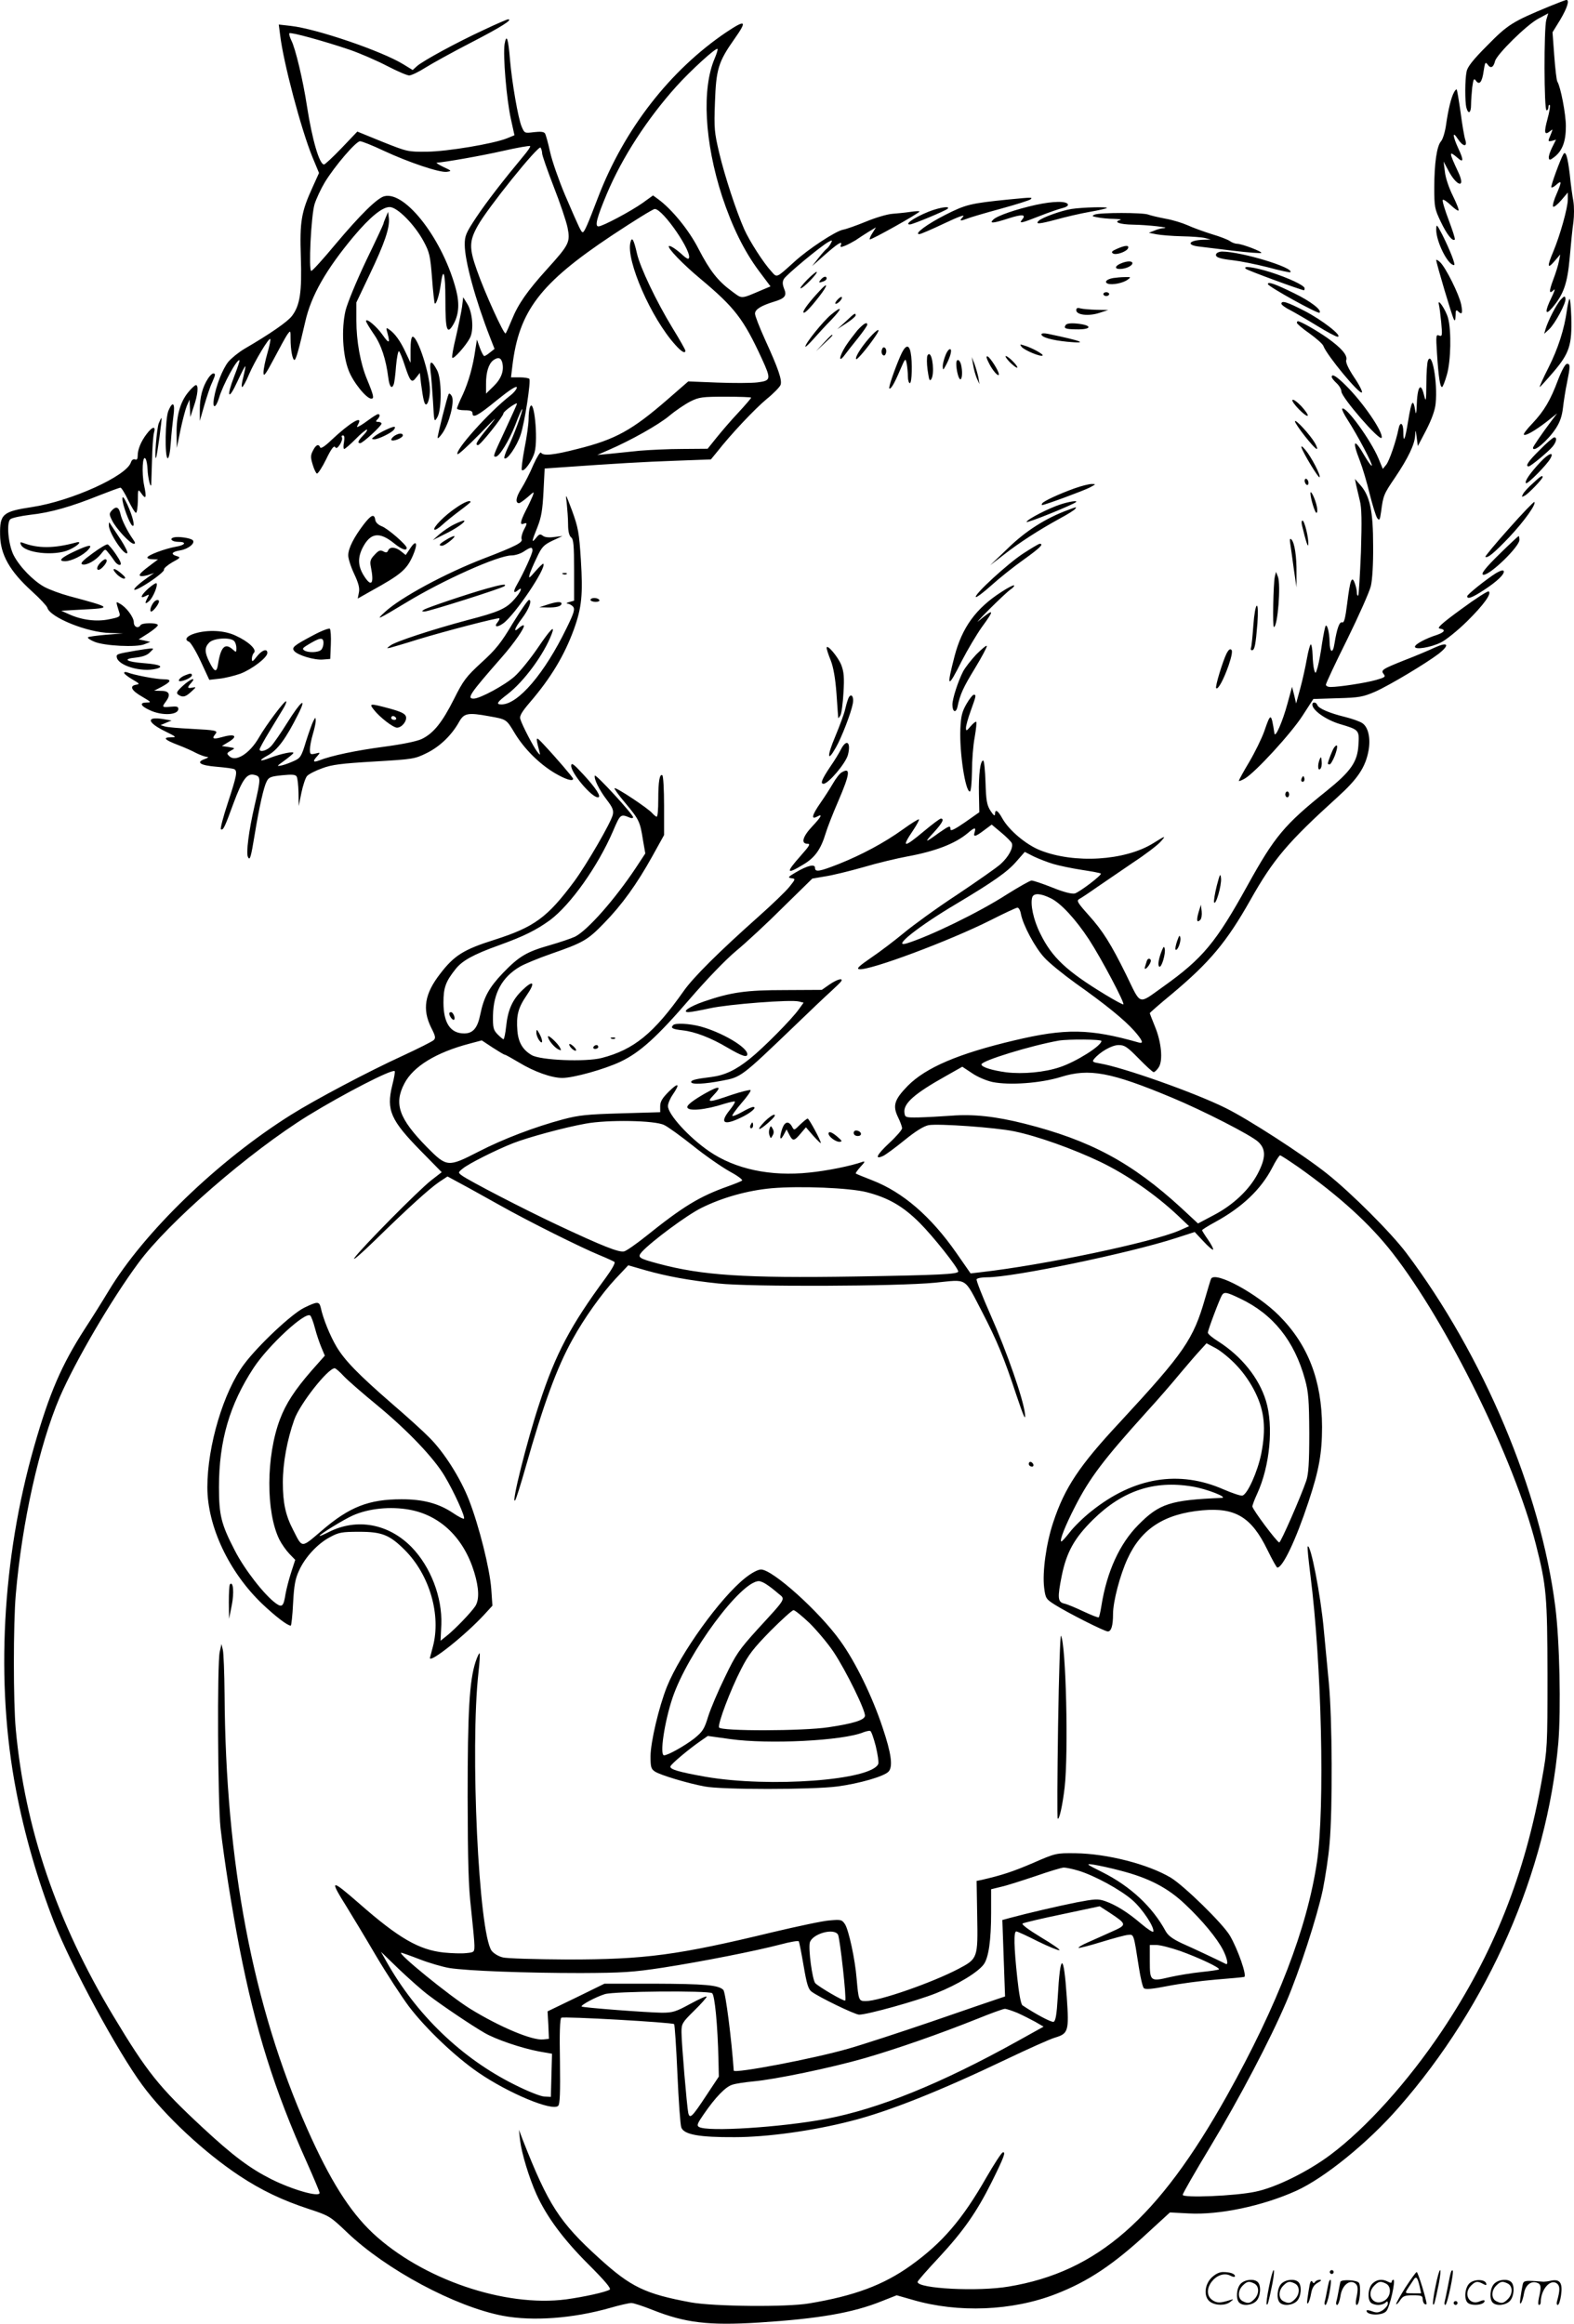<svg version="1.0" xmlns="http://www.w3.org/2000/svg"
  viewBox="0 0 813.346 1200.687"
 preserveAspectRatio="xMidYMid meet">
<g transform="translate(-0.85,1200.982) scale(0.1,-0.1)"
fill="#000000" stroke="none">
<path d="M8015 11977 c-191 -79 -215 -94 -321 -202 -73 -73 -103 -111 -107
-135 -9 -41 -9 -157 -1 -187 10 -36 24 -27 24 15 0 20 3 61 6 90 6 44 9 49 19
35 18 -25 32 -8 40 49 7 46 9 50 21 34 15 -22 30 -15 38 18 9 35 163 187 223
219 l52 28 -10 -33 c-13 -45 -12 -468 1 -468 6 0 10 7 10 17 0 9 3 13 7 10 3
-4 -2 -36 -12 -72 -19 -70 -16 -86 12 -64 18 15 18 16 -4 -38 -5 -13 -2 -15
15 -11 l21 6 -20 -40 c-11 -22 -19 -46 -17 -55 2 -12 7 -11 29 6 41 32 59 80
59 159 0 62 -27 203 -44 230 -4 6 -11 66 -16 133 l-9 122 40 65 c36 61 49 102
32 102 -5 0 -44 -15 -88 -33z M2510 11856 c-141 -65 -317 -161 -347 -188 l-22
-20 -49 30 c-111 68 -447 183 -581 198 l-62 7 7 -54 c17 -144 109 -489 167
-631 l34 -82 -33 -73 c-59 -129 -67 -178 -61 -360 6 -182 -4 -251 -46 -306
-23 -30 -112 -92 -246 -170 -30 -18 -67 -48 -83 -67 -30 -38 -63 -123 -74
-189 -9 -54 9 -53 26 2 20 69 95 206 106 195 2 -2 -10 -39 -27 -82 -42 -109
-31 -130 16 -28 21 45 39 81 41 79 2 -2 -3 -26 -10 -55 -8 -29 -11 -52 -6 -52
4 0 21 30 36 67 30 69 102 189 109 181 3 -2 -4 -36 -15 -74 -11 -38 -20 -82
-20 -99 0 -25 10 -12 54 71 29 55 60 112 69 125 17 23 17 23 17 -23 0 -55 10
-108 20 -108 8 0 23 55 56 198 30 134 108 270 250 440 85 101 148 152 186 152
40 0 130 -92 176 -178 30 -56 34 -74 43 -189 5 -70 12 -129 14 -131 7 -8 24
44 31 98 13 96 24 61 24 -77 0 -158 8 -184 39 -133 30 50 35 107 17 179 -66
258 -261 514 -371 487 -37 -9 -125 -96 -252 -247 -64 -77 -120 -139 -126 -139
-15 0 -1 285 17 345 9 28 32 78 53 113 52 85 161 212 182 212 10 0 65 -22 122
-49 129 -60 289 -114 326 -109 27 4 26 5 -17 25 -25 12 -40 22 -35 22 50 4
232 36 342 61 75 17 138 28 141 25 3 -3 -13 -26 -35 -52 -104 -125 -190 -236
-244 -317 -53 -80 -59 -95 -59 -140 0 -84 55 -285 131 -480 l23 -59 -23 -18
c-13 -11 -26 -19 -30 -19 -4 0 -14 19 -23 43 l-15 42 -8 -50 c-12 -87 -35
-168 -65 -234 -17 -35 -30 -67 -30 -72 0 -5 18 -9 40 -9 29 0 40 -4 40 -15 0
-28 26 -15 125 66 64 52 101 76 104 68 2 -7 -13 -27 -35 -44 -108 -84 -288
-285 -271 -302 4 -3 54 43 113 103 94 97 99 101 45 35 -60 -73 -70 -91 -52
-91 12 0 131 149 131 164 1 11 70 60 70 50 0 -3 -27 -63 -60 -134 -64 -137
-65 -140 -50 -140 19 0 70 84 102 166 17 46 33 82 35 80 5 -5 -46 -144 -74
-199 -13 -27 -21 -52 -18 -55 13 -13 65 63 84 122 21 63 53 274 45 288 -3 4
-25 8 -50 8 l-45 0 7 58 c34 285 143 428 514 675 113 75 213 137 222 137 43 0
200 -231 175 -256 -3 -4 -16 4 -29 16 -32 30 -68 54 -73 48 -9 -9 73 -94 162
-168 178 -149 223 -207 318 -413 49 -107 48 -114 -22 -123 -32 -4 -126 -4
-208 -1 l-150 6 -108 -94 c-182 -158 -268 -206 -465 -255 -124 -32 -177 -37
-188 -19 -3 6 -21 -22 -39 -62 -17 -41 -45 -96 -62 -123 -29 -45 -33 -76 -12
-76 4 0 24 14 44 31 35 31 35 31 26 6 -6 -14 -21 -48 -36 -76 -29 -58 -31 -76
-10 -67 19 7 19 2 -1 -35 -8 -17 -13 -37 -10 -45 7 -17 -29 -36 -193 -99 -203
-78 -433 -203 -513 -277 -52 -47 -37 -40 107 47 192 117 478 245 547 245 18 0
47 9 63 20 36 24 45 25 45 5 0 -16 -46 -116 -79 -174 -22 -38 -20 -51 4 -31
27 23 16 -8 -17 -45 -43 -50 -81 -67 -243 -109 -183 -49 -376 -112 -400 -132
-20 -15 -20 -15 0 -11 11 3 74 21 140 42 144 44 418 115 424 110 2 -3 -2 -11
-9 -20 -21 -25 -3 -29 29 -6 60 43 226 289 207 308 -2 2 -20 -15 -41 -39 -31
-36 -36 -39 -30 -18 3 14 20 53 37 88 26 56 36 66 81 88 l52 24 -44 -5 c-27
-4 -49 -1 -58 7 -13 10 -19 8 -34 -11 -25 -31 -24 -20 7 56 20 51 26 88 31
183 l6 119 71 5 c313 22 435 29 600 35 l188 7 32 39 c72 92 194 221 255 272
36 29 69 63 73 74 9 24 -11 83 -81 236 -28 62 -51 121 -51 132 0 22 30 41 98
62 57 17 68 31 52 68 -8 21 -9 35 -1 49 11 21 193 172 231 192 20 11 21 10 11
-9 -6 -11 -15 -22 -20 -26 -5 -3 -24 -24 -43 -48 l-33 -42 60 53 c71 63 98 80
89 57 -5 -13 -2 -14 21 -5 15 6 39 19 54 28 14 10 44 29 66 43 l40 24 -18 -29
c-10 -15 -16 -30 -14 -33 6 -5 257 136 257 144 0 3 -21 2 -47 -2 -27 -4 -69
-8 -94 -10 -26 -2 -87 -20 -135 -40 -49 -20 -102 -39 -119 -42 -38 -7 -179
-99 -253 -167 -93 -84 -88 -82 -117 -49 -41 44 -114 158 -141 219 -41 93 -100
272 -129 394 -25 106 -27 126 -22 260 6 172 17 210 101 329 67 95 59 102 -43
34 -291 -197 -527 -501 -662 -853 -54 -142 -71 -180 -79 -180 -8 0 -15 14 -92
193 -32 76 -67 176 -77 222 -10 46 -22 89 -26 95 -5 9 -23 11 -57 7 -49 -6
-49 -6 -64 29 -18 42 -50 228 -60 344 -9 111 -18 139 -28 82 -9 -57 10 -287
33 -389 l18 -82 -39 -16 c-70 -28 -308 -68 -413 -69 -99 -1 -102 0 -230 51
l-130 53 -81 -85 c-45 -47 -86 -85 -91 -85 -24 0 -61 127 -88 300 -20 133 -60
301 -81 341 -8 17 -13 33 -10 37 7 7 178 -40 311 -85 55 -19 142 -57 194 -84
52 -27 103 -49 114 -49 11 0 49 18 85 41 35 22 142 81 237 130 153 79 216 119
189 119 -5 0 -61 -24 -124 -54z m1192 -147 c-68 -157 -53 -434 38 -714 51
-154 112 -280 190 -385 l60 -80 -38 -16 c-120 -51 -106 -50 -162 -9 -72 53
-113 105 -172 219 -50 98 -138 205 -209 257 l-26 19 -54 -39 c-61 -43 -207
-121 -228 -121 -20 0 -9 44 44 170 79 187 208 386 359 554 72 80 204 201 212
193 3 -2 -4 -24 -14 -48z m-892 -492 c0 -10 27 -87 59 -170 33 -84 65 -179 72
-212 15 -76 10 -88 -105 -215 -103 -114 -150 -181 -183 -263 -14 -34 -28 -66
-32 -70 -8 -8 -108 211 -148 326 -41 115 -40 151 4 230 50 91 315 420 325 404
4 -7 8 -20 8 -30z m-206 -1081 c10 -42 -5 -83 -45 -122 l-39 -38 0 51 c0 59
13 102 37 121 25 18 40 15 47 -12z m1286 -181 c0 -3 -30 -38 -67 -78 -38 -40
-88 -99 -113 -130 l-45 -56 -130 -1 c-71 0 -170 -5 -220 -9 -49 -5 -119 -12
-155 -16 l-65 -6 57 25 c116 50 260 131 316 178 31 26 80 59 107 73 46 23 62
25 183 25 72 0 132 -2 132 -5z M7522 11533 c-15 -27 -30 -90 -41 -167 -5 -37
-17 -76 -26 -86 -22 -24 -35 -115 -35 -240 0 -99 2 -110 33 -175 32 -67 61
-104 73 -93 3 3 -12 49 -32 102 -20 53 -34 99 -30 103 3 4 22 -9 41 -27 19
-18 37 -31 40 -28 4 3 -10 37 -29 76 -20 40 -38 93 -41 123 l-7 54 22 -41 c45
-89 95 -101 54 -14 -50 107 -50 114 -1 72 28 -25 29 -8 2 49 -30 65 -33 96 -4
52 27 -42 52 -45 39 -5 -5 15 -16 78 -24 141 -9 63 -18 116 -20 118 -2 3 -9
-4 -14 -14z M8087 11213 c-15 -25 -67 -166 -62 -171 2 -3 13 2 23 11 31 28 32
20 5 -43 -15 -33 -23 -63 -19 -68 4 -4 23 11 42 33 l34 40 0 -36 c0 -43 -40
-185 -75 -269 -33 -78 -31 -93 6 -50 l30 35 -7 -35 c-3 -19 -17 -63 -30 -97
-23 -62 -21 -76 5 -50 7 6 1 -11 -13 -40 -36 -73 -34 -98 4 -53 59 70 78 125
90 260 6 69 14 151 19 183 4 32 4 79 0 105 -5 26 -14 90 -19 142 -11 90 -21
123 -33 103z M5220 10979 c-198 -20 -221 -26 -326 -79 -93 -47 -165 -100 -135
-100 7 0 65 25 128 55 78 37 110 48 98 35 -21 -23 -17 -24 21 -10 14 6 92 29
173 51 80 22 150 44 155 49 11 11 10 11 -114 -1z M5360 10951 c-103 -23 -199
-56 -219 -76 -22 -21 -2 -20 81 7 69 22 91 20 68 -7 -18 -22 -5 -19 92 19 48
19 101 37 118 41 17 4 29 12 27 18 -6 19 -75 18 -167 -2z M4835 10926 c-75
-24 -161 -76 -125 -76 15 0 183 70 195 81 13 13 -22 10 -70 -5z M5545 10930
c-51 -8 -152 -44 -169 -61 -20 -19 3 -17 89 6 50 14 128 32 174 40 46 8 86 17
89 20 8 7 -124 4 -183 -5z M2002 10887 c-7 -16 -12 -30 -12 -33 0 -3 -40 -89
-90 -192 -51 -108 -96 -217 -106 -257 -22 -95 -15 -229 16 -309 23 -61 92
-146 117 -146 16 0 13 15 -22 100 -34 81 -55 197 -55 303 l0 94 69 145 c77
161 104 241 99 290 l-4 33 -12 -28z M5665 10901 c-16 -7 -14 -9 14 -14 19 -4
57 -8 85 -8 28 -1 43 -3 33 -6 -38 -10 -2 -23 66 -24 73 -1 200 -15 160 -18
-12 0 -34 -6 -50 -13 l-28 -11 40 -8 c22 -4 81 -9 130 -10 50 -1 104 -5 120
-9 l30 -8 -37 -1 c-75 -2 -93 -27 -25 -35 23 -3 104 -13 180 -22 76 -9 140
-14 143 -11 7 6 -100 47 -124 47 -10 0 -27 6 -38 14 -11 8 -53 24 -94 36 -41
13 -97 33 -125 46 -27 12 -79 28 -115 34 -36 7 -75 16 -88 21 -28 11 -249 11
-277 0z M7430 10823 c0 -62 60 -183 92 -183 10 0 -22 80 -61 158 -29 55 -30
56 -31 25z M3266 10757 c-23 -93 107 -391 232 -529 33 -37 52 -47 52 -30 0 5
-30 58 -67 118 -84 138 -167 313 -183 384 -17 74 -26 89 -34 57z M5780 10724
c-26 -11 -31 -17 -20 -24 16 -10 72 10 78 28 5 16 -15 15 -58 -4z M6294 10699
c-10 -17 13 -26 85 -34 36 -4 117 -20 180 -36 62 -17 115 -28 117 -26 23 23
-254 107 -353 107 -12 0 -25 -5 -29 -11z M7430 10666 c0 -15 82 -291 91 -306
6 -11 8 -5 9 20 0 26 3 31 12 22 21 -21 26 -13 17 34 -10 51 -80 193 -110 220
-10 9 -19 14 -19 10z M5804 10650 c-34 -13 -39 -30 -9 -30 30 0 65 16 65 30 0
12 -27 12 -56 0z M6446 10621 c7 -8 288 -111 301 -111 1 0 3 4 3 10 0 15 -84
54 -178 84 -84 26 -144 34 -126 17z M4180 10565 c-24 -25 -40 -45 -34 -45 13
0 89 78 83 85 -3 2 -25 -16 -49 -40z M4250 10565 c-14 -16 -10 -18 14 -9 9 3
16 10 16 15 0 14 -16 11 -30 -6z M5760 10573 c-34 -6 -47 -21 -27 -29 23 -8
79 3 103 21 18 13 17 14 -16 13 -19 0 -46 -3 -60 -5z M6560 10542 c0 -12 260
-156 267 -148 14 13 -47 60 -132 101 -100 49 -135 61 -135 47z M4244 10507
c-50 -53 -84 -98 -84 -109 0 -16 33 17 81 79 47 60 48 80 3 30z M5710 10490
c0 -5 7 -10 15 -10 8 0 15 5 15 10 0 6 -7 10 -15 10 -8 0 -15 -4 -15 -10z
M4335 10460 c-10 -11 -13 -20 -8 -20 13 0 38 29 31 35 -3 3 -13 -4 -23 -15z
M8074 10462 c-22 -23 -66 -109 -79 -152 l-7 -25 25 23 c32 30 89 137 85 159
-3 15 -6 14 -24 -5z M2396 10424 c-4 -27 -18 -96 -31 -153 -14 -57 -23 -107
-19 -110 8 -7 71 64 91 103 21 40 13 133 -14 176 l-21 34 -6 -50z M8118 10465
c-3 -5 -9 -32 -13 -60 -13 -95 -45 -196 -95 -295 -28 -55 -48 -100 -45 -100 2
0 34 35 70 77 83 97 97 140 93 284 -2 57 -6 100 -10 94z M6630 10440 c0 -5 21
-21 48 -34 26 -14 88 -50 137 -80 50 -31 97 -56 105 -56 30 1 -80 87 -170 133
-91 47 -120 56 -120 37z M7444 10435 c3 -11 8 -53 12 -93 6 -66 5 -72 -11 -66
-16 7 -17 0 -11 -92 8 -125 16 -174 26 -174 4 0 15 28 25 63 21 72 24 229 6
294 -12 43 -57 109 -47 68z M4303 10384 c-41 -34 -133 -148 -133 -165 0 -5 19
13 42 39 23 26 64 71 92 99 59 62 58 76 -1 27z M5570 10407 c0 -25 64 -32 119
-14 l46 15 -60 1 c-33 1 -70 4 -82 7 -17 5 -23 2 -23 -9z M4379 10349 l-44
-40 48 31 c26 17 47 35 47 40 0 15 -5 13 -51 -31z M1900 10351 c0 -6 18 -35
39 -66 39 -55 64 -131 76 -227 6 -47 18 -61 28 -34 3 7 9 50 12 95 4 44 11 78
15 76 5 -3 18 -36 30 -73 28 -85 36 -94 59 -63 l19 24 6 -54 c11 -82 17 -109
26 -109 10 0 20 37 20 75 0 82 -63 275 -89 275 -7 0 -11 -27 -11 -67 l0 -68
-25 53 c-27 59 -56 99 -85 119 -17 12 -18 11 -8 -23 13 -50 6 -51 -27 -4 -30
43 -85 89 -85 71z M6710 10342 c0 -5 29 -30 65 -55 36 -26 69 -55 72 -65 17
-47 186 -252 199 -240 4 4 -14 40 -40 78 -30 45 -45 78 -41 89 8 25 -25 63
-98 115 -56 39 -138 86 -152 86 -3 0 -5 -4 -5 -8z M4439 10303 c-17 -21 -45
-57 -61 -82 -34 -54 -38 -90 -5 -46 12 16 43 56 70 89 26 33 47 63 47 68 0 17
-19 6 -51 -29z M5515 10330 c-11 -17 -2 -21 54 -22 84 -2 86 22 3 30 -32 3
-52 0 -57 -8z M4500 10263 c-43 -49 -75 -101 -67 -109 4 -5 57 57 96 114 36
51 18 48 -29 -5z M5390 10282 c0 -15 54 -30 133 -38 116 -11 78 4 -100 41 -20
4 -33 3 -33 -3z M4265 10238 l-40 -43 43 40 c23 21 42 40 42 42 0 8 -9 0 -45
-39z M5288 10217 c16 -18 100 -53 108 -44 6 6 -55 40 -96 52 -22 7 -23 6 -12
-8z M4566 10204 c-4 -10 -2 -22 3 -27 7 -7 13 -5 17 7 4 10 2 22 -3 27 -7 7
-13 5 -17 -7z M4660 10168 c-30 -70 -61 -160 -56 -165 7 -7 26 25 54 91 29 67
29 68 36 36 3 -18 6 -48 6 -66 0 -19 5 -34 10 -34 11 0 14 109 4 159 -9 46
-29 38 -54 -21z M4895 10176 c-8 -19 -15 -46 -15 -58 1 -21 2 -21 11 -5 25 43
38 86 29 92 -6 4 -17 -9 -25 -29z M4799 10163 c-2 -24 0 -52 7 -92 4 -26 8
-31 15 -20 17 27 7 129 -12 129 -5 0 -10 -8 -10 -17z M5119 10133 c19 -39 51
-74 51 -57 0 17 -45 87 -58 92 -9 3 -7 -8 7 -35z M5225 10140 c16 -16 33 -30
39 -30 5 0 -3 14 -19 30 -16 17 -33 30 -39 30 -5 0 3 -13 19 -30z M5037 10125
c3 -22 12 -53 19 -70 l14 -30 -6 35 c-4 19 -13 50 -20 70 l-14 35 7 -40z
M7387 10146 c-4 -10 -8 -63 -8 -119 -1 -92 -2 -98 -12 -59 -17 72 -35 45 -38
-58 -1 -30 -4 -44 -6 -30 -12 75 -20 65 -38 -45 -16 -99 -25 -119 -25 -57 0
47 -17 57 -25 15 -13 -65 -47 -163 -63 -184 l-18 -22 -22 53 c-40 96 -170 275
-188 258 -3 -3 10 -30 29 -59 52 -81 130 -229 124 -235 -3 -3 -19 20 -37 50
-54 95 -67 83 -25 -24 14 -36 37 -113 51 -172 15 -59 32 -115 39 -125 11 -15
14 -11 20 32 11 85 14 92 72 177 68 101 102 172 104 218 2 32 2 32 8 -10 l6
-45 44 84 c28 55 45 102 48 136 11 110 -19 276 -40 221z M4950 10131 c0 -34
12 -81 21 -81 10 0 12 44 3 78 -8 27 -24 29 -24 3z M2233 10094 c4 -27 9 -98
13 -159 6 -108 6 -109 23 -80 23 42 22 198 -2 242 -28 53 -40 52 -34 -3z
M8060 10048 c-40 -107 -72 -161 -133 -226 -28 -29 -48 -55 -44 -58 8 -8 57 20
118 67 l54 43 -26 -34 c-54 -72 -99 -138 -99 -144 0 -28 76 36 118 100 21 32
32 63 37 107 4 34 13 93 21 130 17 85 17 97 0 97 -9 0 -27 -33 -46 -82z M1084
10055 c-29 -44 -43 -98 -43 -160 l0 -60 23 80 c13 44 30 97 40 117 19 43 19
48 6 48 -5 0 -17 -11 -26 -25z M6890 10062 c0 -5 11 -19 25 -32 14 -13 25 -32
25 -43 0 -30 200 -261 208 -239 9 28 -95 181 -184 269 -49 49 -74 64 -74 45z
M982 9984 c-42 -50 -62 -122 -61 -213 l1 -76 19 93 c11 52 26 108 33 125 l14
32 2 -45 2 -45 18 55 c21 60 25 110 11 110 -5 0 -23 -16 -39 -36z M2327 9974
c-7 -12 -57 -208 -57 -226 0 -7 11 4 25 24 35 51 62 158 49 189 -6 12 -13 18
-17 13z M6687 9943 c-7 -11 70 -90 79 -81 3 4 -12 26 -33 49 -22 23 -43 38
-46 32z M879 9888 c-17 -39 -20 -242 -4 -246 6 -1 13 33 16 80 3 46 10 109 14
141 9 65 -4 77 -26 25z M2747 9906 c-4 -10 -7 -37 -7 -61 0 -24 -9 -92 -21
-151 -11 -58 -17 -109 -14 -113 12 -11 54 48 66 92 19 70 -3 287 -24 233z
M1919 9844 c-19 -14 -42 -30 -52 -35 -16 -9 -17 -8 -7 10 25 48 -43 7 -139
-83 -33 -32 -55 -46 -58 -38 -8 20 -22 14 -37 -16 -13 -24 -13 -36 -2 -72 7
-24 17 -45 22 -47 5 -2 27 31 48 74 25 52 40 72 46 63 6 -9 12 -6 25 13 9 14
14 31 10 37 -3 5 -1 10 6 10 7 0 9 -11 5 -35 -4 -19 -3 -35 1 -35 5 0 31 23
58 50 27 28 54 50 59 50 5 0 -2 -13 -17 -28 -29 -30 -33 -42 -17 -42 13 0 110
89 110 101 0 5 -8 9 -17 9 -13 0 -14 3 -5 12 14 14 16 28 4 28 -4 0 -24 -12
-43 -26z M829 9823 c-11 -27 -24 -198 -14 -178 6 13 32 205 28 205 -2 0 -8
-12 -14 -27z M6700 9833 c0 -15 100 -143 113 -143 4 0 0 14 -10 31 -25 43
-102 126 -103 112z M2005 9790 c-22 -10 -49 -25 -60 -34 -18 -14 -18 -15 -2
-16 21 0 93 35 102 51 12 18 1 18 -40 -1z M766 9767 c-29 -38 -46 -79 -46
-112 0 -17 -4 -23 -14 -19 -9 3 -17 -3 -21 -15 -22 -71 -308 -200 -510 -231
-152 -23 -168 -36 -166 -143 1 -102 49 -188 165 -293 41 -37 76 -75 79 -84 13
-50 207 -129 325 -131 l67 -2 -88 -7 c-48 -4 -90 -10 -94 -13 -3 -4 11 -14 33
-23 52 -22 219 -30 259 -13 l30 12 -30 7 -30 6 52 33 c29 19 50 38 47 42 -7
12 -81 11 -89 -1 -12 -20 -35 -10 -35 14 0 27 -40 80 -73 97 -21 12 -21 15 -1
-50 5 -17 -2 -21 -53 -31 -66 -14 -142 -4 -208 26 l-40 18 107 6 c159 8 157
10 -67 70 -44 12 -101 33 -127 47 -58 32 -128 104 -159 164 -28 55 -38 169
-17 186 8 7 55 17 104 23 103 11 211 42 355 100 56 22 105 40 110 40 5 0 23
-29 40 -65 18 -36 35 -65 40 -65 5 0 9 28 10 63 0 59 1 61 16 40 26 -38 30
-26 16 40 -13 64 -8 161 8 136 5 -8 9 -32 10 -54 1 -39 15 -100 19 -80 0 6 2
62 4 125 1 63 6 127 10 143 11 37 -7 35 -38 -6z M2044 9756 c-10 -8 -16 -17
-13 -20 9 -9 59 11 59 24 0 14 -23 12 -46 -4z M7965 9685 c-60 -59 -77 -85
-57 -85 10 0 103 77 124 103 20 25 23 47 8 47 -6 0 -40 -29 -75 -65z M6734
9697 c10 -31 88 -159 93 -153 8 8 -43 106 -73 141 -16 19 -23 23 -20 12z
M7968 9622 c-54 -58 -83 -100 -74 -109 7 -7 110 97 126 128 21 37 -9 27 -52
-19z M7930 9513 c-23 -20 -46 -45 -51 -55 -9 -17 -8 -18 9 -9 19 10 92 86 92
96 0 11 -12 4 -50 -32z M6750 9526 c0 -8 5 -18 10 -21 6 -3 10 1 10 9 0 8 -4
18 -10 21 -5 3 -10 -1 -10 -9z M7016 9505 c4 -16 12 -53 19 -81 10 -38 11
-104 6 -267 -5 -120 -11 -220 -14 -224 -4 -3 -7 3 -7 15 0 11 -5 33 -11 49
-15 41 -24 17 -39 -105 -10 -79 -16 -102 -26 -98 -14 5 -27 -31 -40 -111 -8
-53 -24 -46 -25 10 -1 51 -13 95 -21 82 -3 -6 -11 -46 -18 -90 -6 -44 -16 -98
-22 -120 -11 -38 -12 -39 -19 -15 -4 14 -7 49 -8 78 -1 28 -5 52 -9 52 -4 0
-13 -33 -20 -72 -7 -40 -22 -109 -34 -153 l-22 -80 -10 43 -11 43 -24 -88
c-25 -92 -63 -179 -67 -153 -17 109 -19 109 -53 10 -13 -36 -47 -106 -77 -157
-30 -50 -54 -94 -54 -98 0 -3 14 2 31 12 53 30 241 235 299 326 l55 85 125 4
c113 3 132 7 195 34 74 33 264 147 328 196 59 47 48 63 -20 32 -32 -15 -103
-45 -158 -66 -115 -46 -123 -51 -106 -72 11 -13 5 -17 -41 -30 -53 -15 -189
-36 -234 -36 -13 0 -24 5 -24 12 0 7 49 112 110 234 60 122 115 246 122 275 8
32 13 119 12 209 0 177 -16 256 -65 312 l-29 33 6 -30z M5560 9486 c-78 -28
-158 -65 -166 -77 -3 -5 -3 -9 -1 -9 14 0 217 75 247 91 32 17 33 18 10 18
-14 0 -54 -10 -90 -23z M6780 9462 c0 -26 23 -102 31 -102 5 0 6 15 2 33 -7
36 -32 89 -33 69z M2937 9410 c3 -30 7 -80 7 -110 0 -37 6 -59 16 -67 12 -9
15 -40 15 -169 l0 -158 -25 -7 c-14 -4 -18 -7 -9 -8 9 -1 22 -8 29 -16 10 -13
5 -32 -34 -111 -113 -233 -250 -394 -336 -394 -30 0 -24 11 30 52 86 66 189
206 229 311 20 52 -6 26 -73 -73 -37 -54 -90 -120 -118 -145 -50 -45 -179
-115 -212 -115 -37 0 -20 25 143 211 67 76 124 159 116 167 -3 3 -14 -3 -25
-13 -31 -28 -23 -2 14 47 37 48 56 98 38 98 -6 0 -43 -55 -84 -121 -60 -101
-88 -136 -162 -203 -79 -73 -93 -91 -142 -189 -61 -121 -106 -177 -167 -206
-26 -12 -99 -27 -197 -40 -142 -19 -268 -45 -334 -71 -30 -11 -33 -4 -8 23 17
19 16 20 -10 13 -26 -6 -28 -4 -28 22 0 16 7 51 15 78 8 27 15 58 15 69 -1 20
-1 20 -12 0 -6 -11 -23 -58 -38 -105 -23 -77 -29 -87 -60 -101 -19 -9 -48 -20
-65 -24 -29 -6 -28 -5 12 24 22 16 44 34 47 39 7 12 -62 -2 -117 -23 -59 -23
-67 -17 -14 12 50 28 93 86 156 212 48 95 15 70 -55 -42 -33 -53 -71 -108 -84
-122 -22 -24 -60 -34 -60 -17 0 5 23 47 51 93 28 46 60 99 71 117 11 18 18 35
15 38 -6 7 -102 -120 -141 -188 -48 -83 -121 -128 -153 -95 -14 13 -13 16 8
28 24 13 24 13 -11 19 l-35 5 33 20 c54 32 35 46 -37 25 -40 -11 -49 -7 -31
15 17 20 8 22 -125 29 -60 3 -121 8 -134 12 l-23 7 28 12 29 12 -48 8 c-85 13
-77 -19 15 -64 59 -29 61 -31 30 -31 -45 0 -33 -13 35 -39 32 -12 75 -31 95
-42 20 -10 45 -19 55 -20 12 0 8 -4 -10 -11 -48 -17 -25 -33 61 -40 45 -4 86
-9 92 -13 16 -10 12 -33 -34 -173 -24 -72 -40 -134 -36 -137 12 -7 20 11 65
134 46 124 70 157 108 147 34 -8 34 -17 1 -159 -30 -130 -45 -246 -34 -266 10
-19 15 -3 35 119 23 140 46 242 61 271 11 23 21 27 80 33 50 5 69 4 75 -6 5
-7 9 -44 10 -83 l1 -70 14 69 c8 38 21 77 29 86 9 10 44 28 78 40 50 19 100
25 269 35 202 12 209 13 272 44 67 33 129 92 168 163 25 43 45 47 154 27 90
-16 89 -15 132 -87 49 -81 126 -158 206 -206 54 -32 96 -46 96 -30 0 6 -89
110 -153 178 -41 44 -42 42 -22 -34 6 -24 6 -25 -10 -5 -18 22 -79 138 -88
170 -5 15 8 37 49 85 110 128 179 244 228 378 41 114 47 180 36 359 -9 142
-14 167 -45 253 -35 92 -35 94 -28 40z M641 9433 c-1 -28 37 -130 51 -139 17
-11 2 50 -26 110 -17 36 -25 45 -25 29z M2365 9386 c-60 -40 -121 -103 -112
-113 4 -3 22 7 40 24 17 16 58 49 90 73 31 23 57 44 57 46 0 12 -32 0 -75 -30z
M5490 9404 c-60 -19 -173 -77 -177 -91 -4 -10 242 89 256 103 9 9 -36 2 -79
-12z M7806 9279 c-70 -78 -124 -144 -122 -146 10 -10 47 21 124 102 77 82 140
170 129 181 -2 3 -62 -59 -131 -137z M587 9373 c-15 -17 -15 -21 1 -53 20 -41
93 -120 112 -120 9 0 8 6 -4 23 -28 39 -59 101 -65 131 -8 36 -22 42 -44 19z
M5528 9375 c-115 -42 -220 -109 -310 -197 l-93 -89 70 54 c82 64 180 127 287
186 43 23 80 46 83 52 7 11 9 11 -37 -6z M1887 9299 c-50 -66 -78 -121 -79
-157 -1 -16 13 -60 30 -96 23 -49 30 -75 25 -98 l-6 -31 69 39 c154 85 184
110 216 183 27 62 19 86 -12 40 l-25 -37 -24 19 c-28 23 -59 25 -67 4 -5 -11
-11 -12 -25 -4 -16 8 -24 5 -45 -18 -22 -23 -25 -34 -19 -63 17 -84 4 -105
-31 -53 -36 53 -39 98 -12 152 41 80 88 85 166 21 36 -29 62 -38 62 -21 0 15
-100 102 -130 112 -17 7 -30 19 -32 31 -5 35 -21 29 -61 -23z M2355 9300 c-23
-11 -56 -34 -75 -50 l-35 -31 60 30 c61 29 118 70 100 71 -5 0 -28 -9 -50 -20z
M6737 9293 c20 -83 31 -116 32 -96 2 36 -20 123 -30 123 -5 0 -6 -12 -2 -27z
M571 9297 c-2 -37 79 -160 95 -145 4 4 -11 34 -32 67 -21 32 -44 67 -51 77
-11 18 -12 18 -12 1z M907 9233 c-26 -7 -10 -23 24 -23 44 0 35 -17 -13 -25
-57 -10 -148 -44 -148 -56 0 -5 12 -9 28 -9 l27 -1 -27 -20 c-58 -43 -73 -58
-66 -64 4 -4 22 -2 40 3 l33 11 -25 -17 c-104 -73 -104 -98 0 -30 44 29 78 58
76 64 -3 6 17 23 42 38 43 23 45 26 25 32 -35 10 -27 23 17 30 42 7 80 38 64
53 -12 11 -74 20 -97 14z M2313 9220 c-35 -21 -41 -30 -20 -30 15 0 76 49 62
50 -5 0 -25 -9 -42 -20z M7761 9151 c-79 -77 -105 -111 -86 -111 36 0 185 146
185 180 0 11 -2 20 -4 20 -2 0 -45 -40 -95 -89z M6676 9199 c3 -19 11 -77 18
-129 l14 -95 0 75 c1 84 -10 156 -26 172 -8 8 -10 2 -6 -23z M116 9197 c17
-45 175 -62 250 -28 48 22 71 48 33 37 -111 -30 -194 -31 -272 -1 -13 5 -16 3
-11 -8z M486 9150 c-48 -35 -64 -51 -53 -56 21 -8 71 20 97 53 22 28 22 28 38
7 10 -11 24 -31 33 -44 8 -12 21 -21 28 -19 9 3 2 20 -21 54 -18 27 -38 50
-43 52 -6 2 -41 -19 -79 -47z M5296 9150 c-81 -53 -256 -214 -245 -225 4 -3
40 24 80 60 41 37 116 97 167 133 85 61 106 82 83 82 -5 0 -43 -23 -85 -50z
M394 9161 c-71 -33 -88 -51 -49 -51 32 0 93 30 119 59 27 30 5 27 -70 -8z
M526 9101 c-27 -29 -15 -50 12 -23 22 22 29 42 14 42 -5 0 -17 -9 -26 -19z
M610 9045 c13 -14 31 -25 39 -25 11 1 8 8 -12 25 -37 33 -57 32 -27 0z M7740
9049 c-51 -32 -150 -111 -150 -120 0 -17 25 -8 85 31 69 45 109 83 104 99 -3
7 -18 2 -39 -10z M2918 9043 c7 -3 16 -2 19 1 4 3 -2 6 -13 5 -11 0 -14 -3 -6
-6z M6596 9030 c-8 -36 -12 -260 -5 -260 20 0 37 220 21 260 l-10 25 -6 -25z
M776 8970 c-39 -35 -48 -57 -15 -40 19 10 20 10 10 -9 -16 -30 -13 -36 9 -16
20 18 46 82 37 91 -3 3 -21 -9 -41 -26z M2525 8969 c-100 -28 -307 -98 -325
-109 -13 -8 -13 -10 2 -10 22 0 400 120 413 131 14 13 -12 10 -90 -12z M5183
8951 c-131 -84 -203 -183 -242 -332 -43 -166 -36 -171 38 -23 30 58 76 135
102 172 69 94 66 101 -16 33 -16 -14 8 13 55 60 47 47 96 93 109 102 14 9 22
19 20 22 -3 3 -33 -12 -66 -34z M7559 8862 c-103 -75 -127 -98 -111 -100 33
-5 26 -19 -15 -33 -57 -18 -113 -48 -113 -61 0 -17 81 -4 134 22 25 12 86 61
135 109 88 87 129 145 112 155 -5 3 -69 -38 -142 -92z M3060 8910 c0 -5 12
-10 26 -10 14 0 23 4 19 10 -3 6 -15 10 -26 10 -10 0 -19 -4 -19 -10z M803
8898 c-16 -20 -23 -48 -13 -48 10 0 40 39 40 52 0 12 -16 9 -27 -4z M2835
8885 l-40 -13 42 -1 c46 -1 73 6 73 20 0 12 -27 10 -75 -6z M6485 8778 c-4
-55 -9 -107 -12 -115 -3 -7 -1 -13 5 -13 14 0 19 29 28 138 4 59 3 92 -3 92
-6 0 -14 -45 -18 -102z M1630 8729 c-104 -55 -116 -65 -101 -83 18 -22 105
-48 148 -44 l38 3 3 74 c2 41 -1 78 -5 82 -4 4 -42 -10 -83 -32z m50 -42 c0
-13 -5 -28 -12 -35 -14 -14 -67 -16 -87 -3 -11 7 -9 12 10 24 71 44 89 47 89
14z M1016 8737 c-43 -13 -57 -33 -31 -43 9 -4 37 -50 61 -102 l44 -95 53 6
c28 3 77 15 108 26 60 23 139 83 139 107 0 25 -28 15 -54 -18 -22 -28 -26 -30
-26 -12 0 11 5 25 11 31 16 16 -28 58 -94 88 -58 28 -143 32 -211 12z m202
-39 c7 -7 12 -23 12 -37 0 -23 -1 -23 -19 -7 -40 36 -62 13 -76 -77 -7 -44
-18 -41 -45 13 -25 50 -25 75 0 100 23 23 108 28 128 8z M5053 8628 c-28 -30
-58 -69 -68 -88 -26 -51 -55 -140 -55 -171 0 -38 18 -46 26 -12 14 66 29 99
90 199 36 59 63 111 62 116 -2 5 -26 -15 -55 -44z M4280 8662 c0 -6 9 -35 21
-64 14 -36 24 -92 30 -173 4 -66 9 -122 9 -125 0 -3 5 3 11 13 6 10 13 63 16
118 5 78 2 108 -11 142 -16 42 -76 113 -76 89z M710 8648 c-98 -17 -101 -18
-98 -35 8 -43 128 -78 203 -59 44 11 19 23 -61 29 -93 7 -116 22 -44 29 35 4
59 12 73 27 21 20 21 21 2 20 -11 -1 -45 -6 -75 -11z M6347 8634 c-20 -40 -61
-174 -54 -180 9 -10 38 43 64 117 16 47 21 75 15 81 -7 7 -15 1 -25 -18z M650
8533 c0 -5 19 -20 43 -34 36 -21 39 -24 20 -27 -38 -6 -26 -30 30 -62 46 -27
49 -30 25 -30 -41 0 -34 -18 15 -40 64 -30 147 -25 147 7 0 12 -9 14 -40 11
-44 -4 -46 -2 -25 26 27 36 19 56 -22 56 l-38 1 37 19 c52 28 56 40 11 40 -38
0 -152 22 -185 35 -10 4 -18 3 -18 -2z M964 8520 c-24 -9 -41 -30 -25 -30 20
0 61 20 61 30 0 12 -7 12 -36 0z M952 8465 c-31 -29 -34 -36 -22 -45 23 -15
37 -12 67 16 26 24 27 25 6 21 -27 -6 -29 0 -6 25 29 33 -6 19 -45 -17z M4391
8398 c-5 -13 -12 -38 -16 -56 -4 -19 -27 -81 -51 -139 -43 -102 -41 -135 3
-57 29 49 80 182 88 227 8 41 -11 60 -24 25z M5003 8373 c-23 -40 -29 -62 -32
-130 -5 -123 26 -323 49 -323 6 0 10 45 11 103 0 56 6 136 14 177 7 41 11 77
8 80 -3 3 -16 -8 -29 -23 -21 -25 -24 -26 -24 -8 0 11 11 51 25 89 28 78 29
82 15 82 -5 0 -22 -21 -37 -47z M6790 8369 c0 -29 69 -78 141 -100 101 -30
102 -31 97 -109 -5 -87 -39 -136 -166 -238 -217 -174 -267 -234 -407 -487
-163 -295 -231 -377 -434 -522 -134 -95 -114 -102 -193 60 -79 160 -121 227
-193 307 -59 66 -65 76 -49 85 10 5 52 33 93 62 42 29 126 86 186 127 61 40
124 88 140 106 31 34 27 33 -37 -7 -146 -91 -409 -107 -586 -36 -72 29 -160
103 -194 164 -23 42 -38 50 -38 22 0 -12 -8 -6 -23 17 -19 30 -23 52 -26 147
-2 62 -7 113 -12 113 -15 0 -24 -72 -22 -171 l2 -96 -74 -52 c-52 -36 -75 -47
-75 -37 0 22 -6 20 -59 -17 -74 -54 -79 -54 -28 1 45 49 57 72 37 72 -5 0 -44
-29 -87 -65 -105 -88 -118 -87 -57 3 20 30 34 56 31 58 -2 3 -39 -20 -82 -51
-97 -70 -214 -132 -331 -179 -102 -40 -124 -44 -124 -20 0 21 -39 12 -100 -24
-39 -23 -42 -27 -22 -30 22 -3 22 -4 -10 -44 -18 -23 -91 -93 -163 -157 -201
-179 -333 -310 -383 -381 -155 -220 -258 -304 -425 -347 -83 -21 -315 -12
-361 15 -46 27 -69 65 -74 126 -6 79 3 117 48 183 47 68 35 82 -22 27 -52 -50
-75 -102 -84 -187 -4 -37 -10 -67 -14 -67 -3 0 -17 12 -31 26 -21 22 -24 34
-23 97 2 115 47 198 139 252 22 13 94 43 160 66 167 58 190 71 275 159 92 94
169 201 249 345 l61 110 0 152 c0 83 -4 154 -9 157 -14 9 -21 -32 -21 -126 0
-49 -3 -88 -8 -88 -4 0 -14 8 -23 18 -21 25 -188 136 -195 129 -3 -2 23 -38
57 -78 70 -84 75 -94 90 -190 l12 -69 -48 -73 c-109 -164 -250 -324 -315 -357
-19 -9 -78 -29 -130 -44 -120 -34 -159 -57 -243 -144 -72 -76 -98 -123 -117
-215 -14 -70 -38 -97 -83 -97 -71 0 -107 54 -107 160 0 76 11 108 63 173 34
43 91 75 225 123 130 47 191 78 262 129 107 80 247 277 326 460 38 89 39 90
87 70 9 -4 17 -3 17 2 0 15 -194 226 -198 215 -5 -17 23 -74 62 -125 30 -39
36 -54 31 -77 -9 -40 -135 -257 -199 -344 -139 -187 -206 -236 -412 -302 -159
-50 -209 -81 -282 -177 -79 -102 -92 -182 -46 -276 23 -45 25 -55 13 -66 -8
-7 -79 -43 -159 -80 -177 -81 -453 -227 -577 -305 -378 -237 -760 -606 -943
-910 -30 -50 -85 -138 -123 -196 -121 -188 -183 -332 -262 -608 -166 -580
-200 -1222 -94 -1774 44 -232 112 -466 196 -682 90 -229 329 -671 457 -844
116 -158 320 -348 501 -468 115 -76 222 -127 359 -172 106 -35 110 -37 198
-121 202 -193 559 -384 805 -431 154 -29 362 -14 555 41 48 14 97 25 109 25
12 0 60 -16 108 -35 171 -68 291 -82 551 -66 310 20 485 50 636 111 l76 30 84
-24 c233 -68 513 -57 737 30 168 65 299 152 483 323 l108 99 96 -5 c158 -9
382 38 557 117 145 66 368 246 528 429 466 531 767 1219 826 1886 14 171 7
528 -16 705 -75 593 -372 1297 -769 1825 -78 104 -285 311 -411 411 -123 98
-408 282 -524 339 -159 79 -530 210 -649 230 -37 6 -41 9 -30 23 31 37 92 72
127 72 31 0 44 -9 104 -70 37 -38 72 -70 77 -70 5 0 17 11 26 25 23 35 14 131
-20 212 -14 35 -26 65 -26 68 0 2 51 47 113 98 197 165 284 269 407 487 119
211 194 299 450 531 104 94 144 154 160 239 12 65 -1 124 -33 144 -12 8 -51
22 -87 31 -82 20 -137 44 -144 61 -6 17 -26 19 -26 3z m-1553 -716 c9 -23 -17
-71 -58 -108 -21 -19 -123 -90 -226 -159 -104 -68 -226 -157 -273 -196 -47
-39 -123 -97 -169 -128 -64 -44 -79 -58 -62 -60 53 -8 468 147 680 254 69 35
131 64 137 64 7 0 15 -15 18 -33 11 -58 74 -175 121 -225 24 -27 98 -87 162
-133 157 -111 252 -189 302 -245 44 -50 51 -69 24 -61 -253 72 -378 74 -643
11 -288 -68 -457 -140 -551 -235 -69 -71 -79 -102 -50 -162 12 -24 21 -50 21
-57 0 -8 -30 -43 -67 -77 -65 -61 -77 -87 -31 -66 13 6 62 42 110 81 59 48
100 73 125 78 50 9 348 -12 443 -32 121 -25 305 -91 445 -158 135 -65 283
-167 399 -276 l59 -56 -52 -23 c-143 -61 -699 -178 -1026 -215 l-51 -6 -73
105 c-133 191 -278 315 -435 376 -44 17 -83 33 -85 35 -3 2 9 18 25 36 21 22
24 29 11 25 -61 -22 -186 -47 -277 -56 -201 -21 -383 18 -517 110 -105 72
-213 191 -213 234 0 12 11 39 25 59 39 57 30 65 -20 16 -34 -34 -45 -52 -45
-76 l0 -31 -202 -6 c-174 -5 -217 -9 -300 -31 -146 -39 -309 -101 -437 -167
-158 -81 -163 -81 -267 24 -144 147 -171 223 -116 328 46 89 165 161 336 206
l64 17 56 -37 c31 -20 59 -37 63 -37 4 0 36 -18 73 -40 79 -48 169 -80 224
-80 58 0 219 45 301 84 101 48 189 128 357 323 89 103 184 202 240 249 51 42
161 144 243 226 l151 148 64 11 c36 5 126 27 200 48 74 22 176 46 225 55 147
27 248 66 313 120 36 31 45 33 37 6 -9 -27 3 -25 49 10 l39 29 49 -41 c28 -23
52 -48 55 -55z m213 -107 c30 -9 97 -23 149 -31 52 -8 96 -16 98 -19 7 -7
-110 -96 -135 -103 -16 -3 -57 7 -116 31 -50 20 -98 36 -107 36 -8 0 -64 -32
-125 -70 -147 -95 -401 -218 -521 -255 -79 -23 62 89 258 205 189 113 264 165
310 219 l43 49 45 -23 c25 -12 71 -30 101 -39z m-13 -177 c53 -25 130 -109
199 -214 65 -100 189 -335 177 -335 -6 0 -48 23 -94 51 -199 121 -275 192
-335 315 -36 71 -53 155 -41 189 9 21 43 19 94 -6z m263 -738 c0 -25 -130
-107 -214 -135 -79 -27 -191 -37 -277 -27 -74 10 -129 27 -129 41 0 19 258 98
400 123 49 8 220 7 220 -2z m-563 -212 c88 -18 250 -6 353 26 147 46 259 25
575 -107 161 -67 409 -194 445 -228 41 -38 40 -83 -2 -164 -44 -84 -127 -162
-226 -214 l-83 -44 -85 79 c-257 236 -471 351 -812 437 -147 37 -262 50 -377
41 -55 -4 -131 -8 -170 -9 -68 -1 -70 0 -73 25 -6 47 51 98 216 190 l83 47 50
-33 c27 -19 74 -39 106 -46z m-3102 -19 c-31 -126 -7 -179 147 -336 l109 -111
-53 -41 c-65 -50 -365 -354 -398 -402 -12 -19 35 22 106 91 173 169 279 265
331 301 l44 29 72 -39 c40 -21 128 -71 197 -109 149 -84 418 -218 515 -258 39
-16 74 -32 79 -36 5 -5 -15 -40 -45 -81 -182 -247 -259 -392 -343 -649 -66
-199 -147 -525 -126 -502 5 4 29 82 55 173 91 322 162 516 242 659 59 108 152
238 222 313 l66 70 90 -26 c110 -31 224 -52 375 -68 162 -18 927 -15 1120 4
172 17 148 32 244 -152 76 -147 112 -233 177 -430 38 -113 48 -134 44 -96 -8
75 -93 320 -179 514 -42 95 -74 177 -71 182 4 6 28 10 55 10 135 0 732 124
973 202 l99 32 45 -48 c24 -26 47 -46 50 -43 3 3 -9 26 -26 51 -17 24 -31 47
-31 49 0 3 30 22 67 42 141 77 237 169 295 280 18 36 37 65 41 65 5 0 47 -28
95 -61 213 -151 370 -294 486 -443 283 -363 629 -1066 741 -1506 55 -216 59
-267 60 -675 0 -371 -1 -384 -28 -535 -87 -495 -251 -906 -518 -1305 -175
-261 -390 -500 -574 -638 -117 -88 -285 -171 -390 -192 -103 -22 -375 -33
-375 -16 0 7 65 120 144 251 147 244 308 550 391 745 67 156 159 439 189 580
13 66 30 174 35 240 16 179 14 644 -4 831 -8 87 -20 211 -26 274 -16 178 -68
444 -83 429 -3 -2 4 -69 14 -149 58 -455 75 -1198 34 -1480 -51 -343 -203
-739 -465 -1208 -356 -636 -670 -911 -1128 -987 -158 -27 -471 -11 -471 24 0
5 50 62 111 127 126 136 194 233 272 389 63 127 75 159 57 153 -7 -2 -45 -61
-85 -130 -124 -217 -227 -337 -390 -454 -141 -101 -291 -157 -525 -196 -116
-20 -492 -16 -610 5 -238 44 -311 79 -476 229 -205 186 -262 275 -393 608
l-21 55 6 -55 c8 -66 46 -192 85 -279 53 -116 138 -231 267 -360 87 -87 120
-126 111 -132 -22 -13 -130 -37 -224 -50 -318 -42 -745 104 -1000 342 -120
113 -221 273 -339 539 -281 634 -422 1377 -427 2245 -1 110 -5 214 -9 230 l-7
30 -9 -40 c-14 -61 -10 -780 4 -910 19 -166 59 -419 98 -620 83 -425 180 -734
348 -1108 36 -81 66 -152 66 -158 0 -24 -140 16 -250 71 -111 56 -199 122
-355 267 -225 209 -286 285 -462 578 -291 484 -456 968 -503 1480 -13 140 -13
545 0 695 32 373 121 771 227 1020 81 187 265 502 406 693 154 210 572 573
877 762 184 113 436 243 448 230 3 -2 -3 -36 -13 -75z m1405 -203 c20 -9 87
-58 149 -107 62 -50 147 -109 188 -132 41 -22 71 -44 66 -48 -4 -4 -37 -17
-73 -30 -149 -53 -233 -105 -425 -259 -49 -39 -99 -74 -111 -77 -27 -7 -114
28 -344 136 -177 83 -458 229 -495 256 -20 15 -20 16 5 36 30 25 171 96 260
131 77 30 263 81 375 101 114 21 357 17 405 -7z m1046 -347 c113 -29 189 -73
275 -159 71 -71 199 -233 199 -251 0 -14 -97 -19 -535 -26 -571 -9 -789 6
-1013 66 -105 28 -111 33 -87 61 49 54 235 192 309 228 109 54 240 90 361 101
148 13 404 2 491 -20z M4295 6923 l-40 -28 -190 -1 c-202 0 -279 -11 -419 -59
-75 -26 -117 -55 -80 -55 11 0 61 9 111 20 96 21 419 46 460 35 l24 -6 -23
-32 c-36 -52 -188 -205 -255 -258 -72 -58 -129 -85 -198 -94 -82 -10 -105 -16
-105 -26 0 -14 68 -11 161 7 97 18 100 21 364 274 83 80 171 164 197 187 25
23 49 46 53 52 12 20 -20 11 -60 -16z M3487 6713 c-15 -15 -4 -21 49 -27 64
-7 147 -39 231 -89 77 -45 103 -53 103 -34 0 36 -132 113 -242 143 -56 15
-130 19 -141 7z M3650 6359 c-59 -34 -90 -58 -90 -69 0 -24 92 -16 193 17 27
8 50 13 53 11 2 -3 -9 -22 -26 -43 -54 -67 -33 -83 55 -41 52 24 89 56 65 56
-7 0 -33 -12 -57 -26 -25 -14 -47 -23 -50 -20 -3 3 18 32 47 66 29 33 50 63
47 67 -4 3 -49 -8 -100 -25 -115 -40 -129 -40 -94 -4 49 51 35 55 -43 11z
M3960 6215 c-47 -49 -33 -52 20 -5 27 24 39 39 29 40 -8 0 -30 -16 -49 -35z
M4143 6199 c-31 -31 -31 -31 -42 -10 -17 30 -37 26 -50 -10 -16 -47 -13 -69 6
-35 l16 30 14 -27 c18 -35 25 -34 58 5 l28 33 38 -44 c22 -24 39 -41 39 -37 0
13 -61 126 -68 126 -4 0 -21 -14 -39 -31z M3886 6195 c-3 -8 -1 -15 4 -15 6 0
10 7 10 15 0 8 -2 15 -4 15 -2 0 -6 -7 -10 -15z M3985 6178 c-4 -10 -4 -26 0
-35 6 -17 7 -17 16 0 7 11 7 23 0 35 -9 16 -10 16 -16 0z M4420 6156 c0 -10 9
-16 21 -16 24 0 21 23 -4 28 -10 2 -17 -3 -17 -12z M4290 6152 c0 -15 36 -42
56 -42 16 1 15 4 -9 25 -29 25 -47 32 -47 17z M6267 5403 c-3 -5 -16 -50 -31
-101 -61 -213 -107 -280 -439 -639 -211 -226 -287 -340 -346 -519 -36 -107
-57 -257 -47 -338 7 -55 10 -59 54 -87 68 -43 258 -139 275 -139 18 0 27 30
27 91 0 63 36 201 75 285 71 155 190 232 387 250 170 15 253 -35 335 -203 25
-51 48 -93 52 -93 28 0 96 143 161 340 54 162 70 250 70 387 -1 240 -72 425
-223 576 -113 113 -327 229 -350 190z m148 -102 c172 -81 282 -219 337 -419
18 -66 21 -105 22 -277 0 -154 -4 -210 -15 -245 -29 -85 -132 -320 -140 -320
-11 0 -139 171 -139 186 0 6 11 36 25 66 66 144 85 350 45 480 -36 118 -126
230 -247 307 -29 18 -53 38 -53 45 0 13 61 175 73 194 12 18 25 15 92 -17z
m-15 -348 c37 -39 73 -92 96 -140 47 -96 55 -186 30 -314 -19 -94 -72 -212
-98 -217 -9 -2 -53 13 -97 32 -230 101 -463 63 -682 -112 -41 -32 -92 -82
-113 -110 -22 -28 -42 -50 -44 -47 -8 8 21 81 70 177 77 151 148 245 373 494
55 60 133 150 174 200 41 49 88 103 105 121 l29 32 49 -26 c27 -15 76 -55 108
-90z m-231 -624 c75 -12 191 -58 151 -59 -263 -11 -321 -29 -430 -140 -96 -97
-162 -241 -190 -417 -5 -31 -11 -58 -14 -60 -2 -3 -37 11 -78 30 -40 19 -85
38 -100 41 -34 8 -36 29 -13 144 25 122 65 194 161 289 152 150 315 205 513
172z M1581 5253 c-63 -30 -238 -194 -311 -292 -106 -141 -190 -422 -190 -636
0 -202 112 -439 285 -604 68 -64 129 -111 146 -111 3 0 9 52 12 116 5 93 11
126 31 169 31 69 97 140 161 173 44 24 61 27 150 27 117 0 157 -16 235 -94
129 -129 189 -337 145 -501 -8 -30 -15 -56 -15 -57 -1 -29 184 119 279 222
l44 48 -6 87 c-8 106 -63 325 -115 459 -45 115 -129 247 -204 322 -29 30 -116
109 -193 175 -176 153 -245 224 -288 296 -33 56 -69 144 -81 201 -8 33 -17 33
-85 0z m55 -106 c8 -31 23 -75 33 -99 l18 -43 -70 -79 c-85 -98 -131 -168
-162 -250 -72 -191 -73 -479 -3 -621 11 -22 34 -55 51 -73 l31 -32 -22 -68
c-12 -37 -24 -86 -28 -108 -10 -65 -18 -72 -51 -48 -60 44 -162 176 -211 272
-71 137 -82 183 -82 328 0 239 55 427 179 616 77 117 269 294 293 270 5 -5 16
-34 24 -65z m149 -248 c22 -23 99 -90 171 -149 160 -132 295 -274 350 -367 48
-80 108 -212 100 -220 -3 -3 -29 10 -58 30 -74 49 -153 70 -264 70 -170 0
-270 -39 -414 -163 -107 -91 -98 -91 -147 5 -39 75 -53 140 -53 245 0 99 22
220 59 324 29 82 174 266 209 266 5 0 26 -18 47 -41z m340 -690 c159 -29 280
-146 334 -323 25 -82 27 -143 5 -176 -23 -34 -101 -115 -144 -150 l-35 -28 4
84 c5 141 -55 298 -154 400 -119 121 -282 151 -427 78 -26 -13 -48 -23 -48
-20 0 8 126 85 171 105 83 37 195 48 294 30z M5326 4452 c-3 -6 -1 -14 5 -17
15 -10 25 3 12 16 -7 7 -13 7 -17 1z M3860 3857 c-129 -102 -335 -389 -405
-562 -42 -105 -85 -288 -85 -361 0 -55 3 -65 23 -78 27 -18 170 -61 257 -77
87 -17 552 -17 685 0 114 15 246 53 266 78 22 26 13 93 -31 224 -53 161 -141
342 -220 451 -108 151 -349 368 -409 368 -16 0 -48 -17 -81 -43z m111 -35 c14
-9 40 -29 58 -45 39 -32 47 -19 -108 -188 -93 -103 -110 -127 -166 -244 -35
-71 -74 -163 -87 -204 -20 -66 -29 -79 -72 -114 -49 -38 -136 -87 -156 -87
-24 0 2 173 44 298 79 232 353 602 446 602 8 0 27 -8 41 -18z m221 -199 c38
-38 94 -104 124 -149 64 -96 167 -306 162 -331 -4 -21 -60 -39 -188 -58 -131
-20 -558 -21 -566 -1 -7 19 58 192 114 301 38 75 64 108 152 198 59 59 112
107 119 107 7 0 44 -30 83 -67z m342 -636 c10 -42 16 -83 13 -91 -33 -85 -561
-124 -892 -67 -141 25 -187 39 -182 54 4 13 96 90 157 132 l36 25 115 -16
c197 -28 583 -9 689 35 14 5 30 9 35 7 6 -1 18 -37 29 -79z M1197 3824 c-4 -4
-6 -46 -6 -93 l1 -86 14 70 c13 65 8 126 -9 109z M5476 3095 c-4 -263 -5 -480
-2 -482 8 -8 25 68 36 162 20 178 7 737 -19 783 -4 7 -11 -201 -15 -463z
M2466 3423 c-32 -98 -41 -257 -41 -698 1 -341 4 -461 18 -581 9 -83 17 -167
17 -186 0 -35 -1 -36 -42 -40 -24 -3 -76 -1 -117 3 -128 14 -232 74 -436 253
-148 129 -156 128 -67 -14 29 -47 98 -161 153 -255 55 -93 132 -211 170 -262
88 -116 241 -261 359 -342 156 -107 383 -202 413 -172 9 9 11 68 9 230 -3 146
0 221 7 225 12 8 573 -24 583 -33 3 -3 11 -119 17 -258 6 -138 15 -263 20
-276 14 -37 93 -51 276 -50 168 0 405 33 599 83 195 49 463 156 806 320 113
54 225 104 249 111 70 21 74 33 62 208 -16 236 -34 235 -47 -2 -5 -86 -11
-120 -21 -124 -11 -4 -92 39 -161 85 -8 6 -18 58 -27 143 -17 159 -19 239 -5
239 6 0 56 -23 111 -51 55 -27 106 -48 112 -46 6 2 -37 32 -96 67 -64 39 -102
67 -94 71 6 4 99 26 205 48 l193 41 54 -35 c87 -58 88 -61 9 -96 -38 -17 -93
-42 -123 -55 -30 -13 -52 -26 -49 -29 2 -2 55 11 116 30 62 19 124 36 139 37
31 3 29 9 57 -171 8 -51 19 -98 25 -104 8 -8 43 -5 124 11 61 12 173 27 247
33 74 6 141 12 148 14 15 5 -33 143 -74 213 -37 63 -238 259 -306 300 -118 70
-330 124 -493 126 -99 1 -101 1 -220 -51 -105 -45 -161 -63 -265 -87 l-25 -5
3 -180 c4 -218 3 -222 -96 -274 -137 -72 -410 -167 -480 -167 -36 0 -37 3 -47
116 -8 101 -41 251 -60 281 -16 24 -21 25 -79 20 -33 -2 -164 -30 -291 -60
-496 -120 -662 -142 -1065 -142 -163 1 -313 5 -334 11 -22 5 -47 21 -57 34
-67 91 -112 1046 -68 1439 6 51 8 95 6 98 -3 2 -12 -17 -21 -44z m3333 -1079
c147 -38 245 -89 335 -175 88 -83 164 -175 195 -236 21 -42 28 -78 14 -71 -38
19 -171 82 -226 106 -49 23 -72 40 -85 63 -69 127 -182 232 -327 305 -86 43
-88 45 -45 39 25 -4 87 -17 139 -31z m-218 0 c83 -25 219 -99 280 -153 52 -46
114 -140 107 -162 -2 -5 -30 13 -63 41 -69 59 -130 97 -187 117 -36 12 -52 11
-147 -7 -99 -20 -250 -55 -343 -80 l-40 -11 7 -198 7 -197 -33 -11 c-19 -6
-173 -59 -344 -118 -170 -58 -363 -121 -430 -140 -179 -52 -594 -131 -595
-114 -11 159 -42 406 -54 417 -25 25 -94 31 -357 32 l-257 0 -147 -72 -147
-71 4 -71 3 -71 -29 -3 c-56 -7 -227 65 -379 159 -106 66 -380 289 -355 289 3
0 46 -15 95 -34 49 -19 118 -39 153 -45 94 -15 399 -26 680 -26 216 1 267 4
425 28 205 32 478 86 608 120 48 13 90 20 93 16 3 -5 14 -62 25 -126 16 -94
24 -121 41 -134 37 -28 224 -119 246 -119 43 0 298 71 398 111 111 44 216 108
246 149 25 35 38 123 38 267 l0 121 53 13 c28 6 108 32 177 55 69 24 134 44
146 44 11 0 45 -7 75 -16z m-1242 -331 c10 -20 45 -333 37 -340 -6 -6 -139 72
-155 90 -15 19 -36 175 -28 209 12 46 126 78 146 41z m1768 -84 c95 -34 208
-87 200 -95 -2 -3 -44 -9 -93 -14 -48 -5 -120 -17 -160 -26 -101 -24 -104 -22
-104 81 l0 85 34 0 c19 0 74 -14 123 -31z m-3882 -230 c71 -54 221 -155 287
-193 58 -34 191 -79 281 -96 l68 -12 -3 -112 -3 -111 -34 2 c-18 0 -88 28
-155 62 -273 136 -506 361 -661 636 l-28 50 94 -91 c52 -49 121 -111 154 -135z
m1463 12 c14 -8 29 -166 33 -343 l2 -88 -63 -95 c-75 -114 -87 -126 -95 -93
-7 32 -35 362 -35 418 0 43 4 50 65 110 36 35 65 68 65 73 0 5 -38 -12 -84
-37 -75 -41 -91 -46 -148 -46 -76 1 -408 26 -414 32 -6 7 74 50 120 64 47 15
532 19 554 5z m1578 -102 c27 -12 68 -33 92 -46 l43 -25 -133 -74 c-398 -221
-719 -351 -993 -403 -228 -43 -613 -68 -655 -41 -12 7 -8 18 24 64 61 89 114
144 149 154 17 6 66 13 107 17 113 10 402 70 576 120 169 49 389 126 584 204
69 28 132 51 141 51 9 0 38 -10 65 -21z M1940 8343 c30 -39 100 -93 120 -93
25 0 53 35 46 58 -5 15 -27 25 -85 41 -101 27 -107 27 -81 -6z m115 -43 c3 -5
-1 -10 -9 -10 -9 0 -16 5 -16 10 0 6 4 10 9 10 6 0 13 -4 16 -10z M4354 8138
c-9 -18 -33 -58 -54 -88 -45 -67 -54 -90 -36 -90 25 0 114 105 126 149 17 66
-7 85 -36 29z M6903 8148 c-9 -11 -33 -74 -33 -84 0 -2 4 -4 9 -4 5 0 17 20
27 45 17 46 16 67 -3 43z M6828 8087 c-12 -29 -10 -63 3 -50 6 6 9 23 7 39 -2
24 -4 26 -10 11z M2960 8053 c0 -38 105 -163 138 -163 21 0 -10 48 -77 120
-49 53 -60 61 -61 43z M4358 8019 c-10 -5 -30 -31 -45 -57 -15 -26 -44 -71
-65 -101 -43 -62 -50 -88 -18 -71 31 17 24 1 -25 -51 -49 -52 -59 -89 -24 -89
17 0 11 -10 -35 -62 -79 -89 -75 -99 14 -45 59 35 90 78 115 161 8 27 37 102
65 166 61 142 65 177 18 149z M6736 7991 c-4 -7 -5 -15 -2 -18 9 -9 19 4 14
18 -4 11 -6 11 -12 0z M6650 7905 c0 -8 5 -15 10 -15 6 0 10 7 10 15 0 8 -4
15 -10 15 -5 0 -10 -7 -10 -15z M6296 7433 c-10 -40 -16 -78 -14 -85 8 -22 40
89 36 124 -3 28 -6 22 -22 -39z M6202 7296 c-12 -42 -9 -57 9 -39 6 6 9 26 7
44 l-4 34 -12 -39z M6091 7147 c-7 -21 -11 -41 -8 -44 9 -9 28 37 25 60 -3 18
-6 15 -17 -16z M6013 7100 c-18 -44 -23 -79 -14 -85 12 -7 34 69 28 93 -3 13
-6 12 -14 -8z M5935 7046 c-3 -9 -7 -23 -10 -32 -6 -20 12 -8 25 16 7 13 7 21
0 25 -6 3 -12 -1 -15 -9z M2330 6773 c0 -14 19 -38 25 -32 8 8 -5 39 -16 39
-5 0 -9 -3 -9 -7z M2780 6674 c0 -11 7 -29 15 -40 19 -26 20 1 0 36 -13 23
-14 23 -15 4z M2840 6654 c0 -16 30 -53 51 -65 18 -9 19 -8 11 8 -13 24 -62
69 -62 57z M3168 6643 c7 -3 16 -2 19 1 4 3 -2 6 -13 5 -11 0 -14 -3 -6 -6z
M2950 6613 c0 -13 29 -38 35 -31 3 3 -4 13 -15 23 -11 10 -20 13 -20 8z M3075
6600 c-3 -5 1 -10 9 -10 9 0 16 5 16 10 0 6 -4 10 -9 10 -6 0 -13 -4 -16 -10z
M6566 194 c-10 -47 -15 -88 -12 -91 5 -6 9 7 30 110 7 37 10 67 6 67 -4 0 -15
-39 -24 -86z M6880 270 c0 -5 5 -10 10 -10 6 0 10 5 10 10 0 6 -4 10 -10 10
-5 0 -10 -4 -10 -10z M7426 194 c-10 -47 -15 -88 -12 -91 5 -6 9 7 30 110 7
37 10 67 6 67 -4 0 -15 -39 -24 -86z M7506 269 c-3 -8 -10 -41 -16 -74 -6 -33
-14 -68 -16 -77 -3 -10 -1 -18 3 -18 10 0 46 171 38 178 -2 3 -7 -1 -9 -9z
M6269 241 c-38 -38 -41 -101 -7 -125 29 -20 79 -20 104 0 18 14 18 15 1 10
-53 -17 -69 -17 -92 -2 -69 45 21 166 94 126 12 -6 21 -7 21 -1 0 12 -25 21
-62 21 -19 0 -39 -10 -59 -29z M7270 189 c-28 -45 -49 -83 -47 -85 2 -3 12 7
21 21 14 21 24 25 66 25 43 0 50 -3 50 -19 0 -11 5 -23 10 -26 6 -3 10 -3 10
1 0 20 -44 164 -51 164 -4 0 -30 -37 -59 -81z m75 4 l7 -33 -42 0 c-42 0 -42
0 -28 23 8 12 21 32 29 44 15 25 22 18 34 -34z M6420 210 c-22 -22 -27 -79 -8
-98 19 -19 66 -14 88 8 22 22 27 79 8 98 -19 19 -66 14 -88 -8z m71 0 c25 -14
25 -54 -1 -80 -23 -23 -33 -24 -61 -10 -25 14 -25 54 1 80 23 23 33 24 61 10z
M6630 210 c-22 -22 -27 -79 -8 -98 19 -19 66 -14 88 8 22 22 27 79 8 98 -19
19 -66 14 -88 -8z m71 0 c25 -14 25 -54 -1 -80 -23 -23 -33 -24 -61 -10 -25
14 -25 54 1 80 23 23 33 24 61 10z M6776 204 c-3 -16 -8 -47 -11 -69 -8 -51
10 -26 19 27 5 27 15 42 34 53 18 10 22 14 10 15 -9 0 -20 -5 -24 -11 -5 -8
-9 -8 -14 1 -5 8 -10 3 -14 -16z M6877 223 c-2 -4 -7 -26 -11 -48 -4 -22 -9
-48 -12 -57 -3 -10 -1 -18 4 -18 4 0 14 28 20 62 11 58 10 81 -1 61z M6935
220 c-1 -3 -5 -23 -9 -45 -4 -22 -9 -48 -12 -57 -3 -10 -1 -18 4 -18 5 0 13
20 17 45 7 53 44 87 74 68 17 -11 19 -28 8 -80 -4 -18 -3 -33 2 -33 16 0 24
99 11 115 -12 14 -87 18 -95 5z M7100 210 c-22 -22 -27 -79 -8 -98 7 -7 24
-12 38 -12 14 0 31 5 38 12 9 9 12 8 12 -5 0 -9 -12 -24 -26 -34 -21 -13 -32
-15 -55 -6 -16 6 -29 8 -29 3 0 -24 81 -27 102 -2 18 19 50 162 37 162 -5 0
-9 -5 -9 -10 0 -7 -6 -7 -19 0 -30 16 -59 12 -81 -10z m71 0 c29 -16 25 -65
-6 -86 -56 -37 -103 28 -55 76 23 23 33 24 61 10z M7601 211 c-23 -23 -28 -80
-9 -99 19 -19 88 -13 88 9 0 5 -11 4 -24 -2 -54 -25 -89 38 -46 81 23 23 33
24 62 9 16 -9 19 -8 16 3 -8 22 -64 22 -87 -1z M7730 210 c-22 -22 -27 -79 -8
-98 19 -19 66 -14 88 8 22 22 27 79 8 98 -19 19 -66 14 -88 -8z m71 0 c25 -14
25 -54 -1 -80 -23 -23 -33 -24 -61 -10 -25 14 -25 54 1 80 23 23 33 24 61 10z
M7876 201 c-3 -14 -8 -44 -11 -66 -8 -51 10 -26 19 27 8 41 35 63 66 53 22 -7
24 -21 11 -77 -5 -22 -5 -38 0 -38 5 0 9 6 9 13 0 68 51 125 85 97 15 -13 15
-35 -1 -92 -3 -10 -1 -18 4 -18 6 0 13 23 17 50 9 63 -5 84 -49 76 -17 -4 -35
-6 -41 -6 -101 8 -104 7 -109 -19z M7520 110 c0 -5 5 -10 10 -10 6 0 10 5 10
10 0 6 -4 10 -10 10 -5 0 -10 -4 -10 -10z"/>
</g>
</svg>

